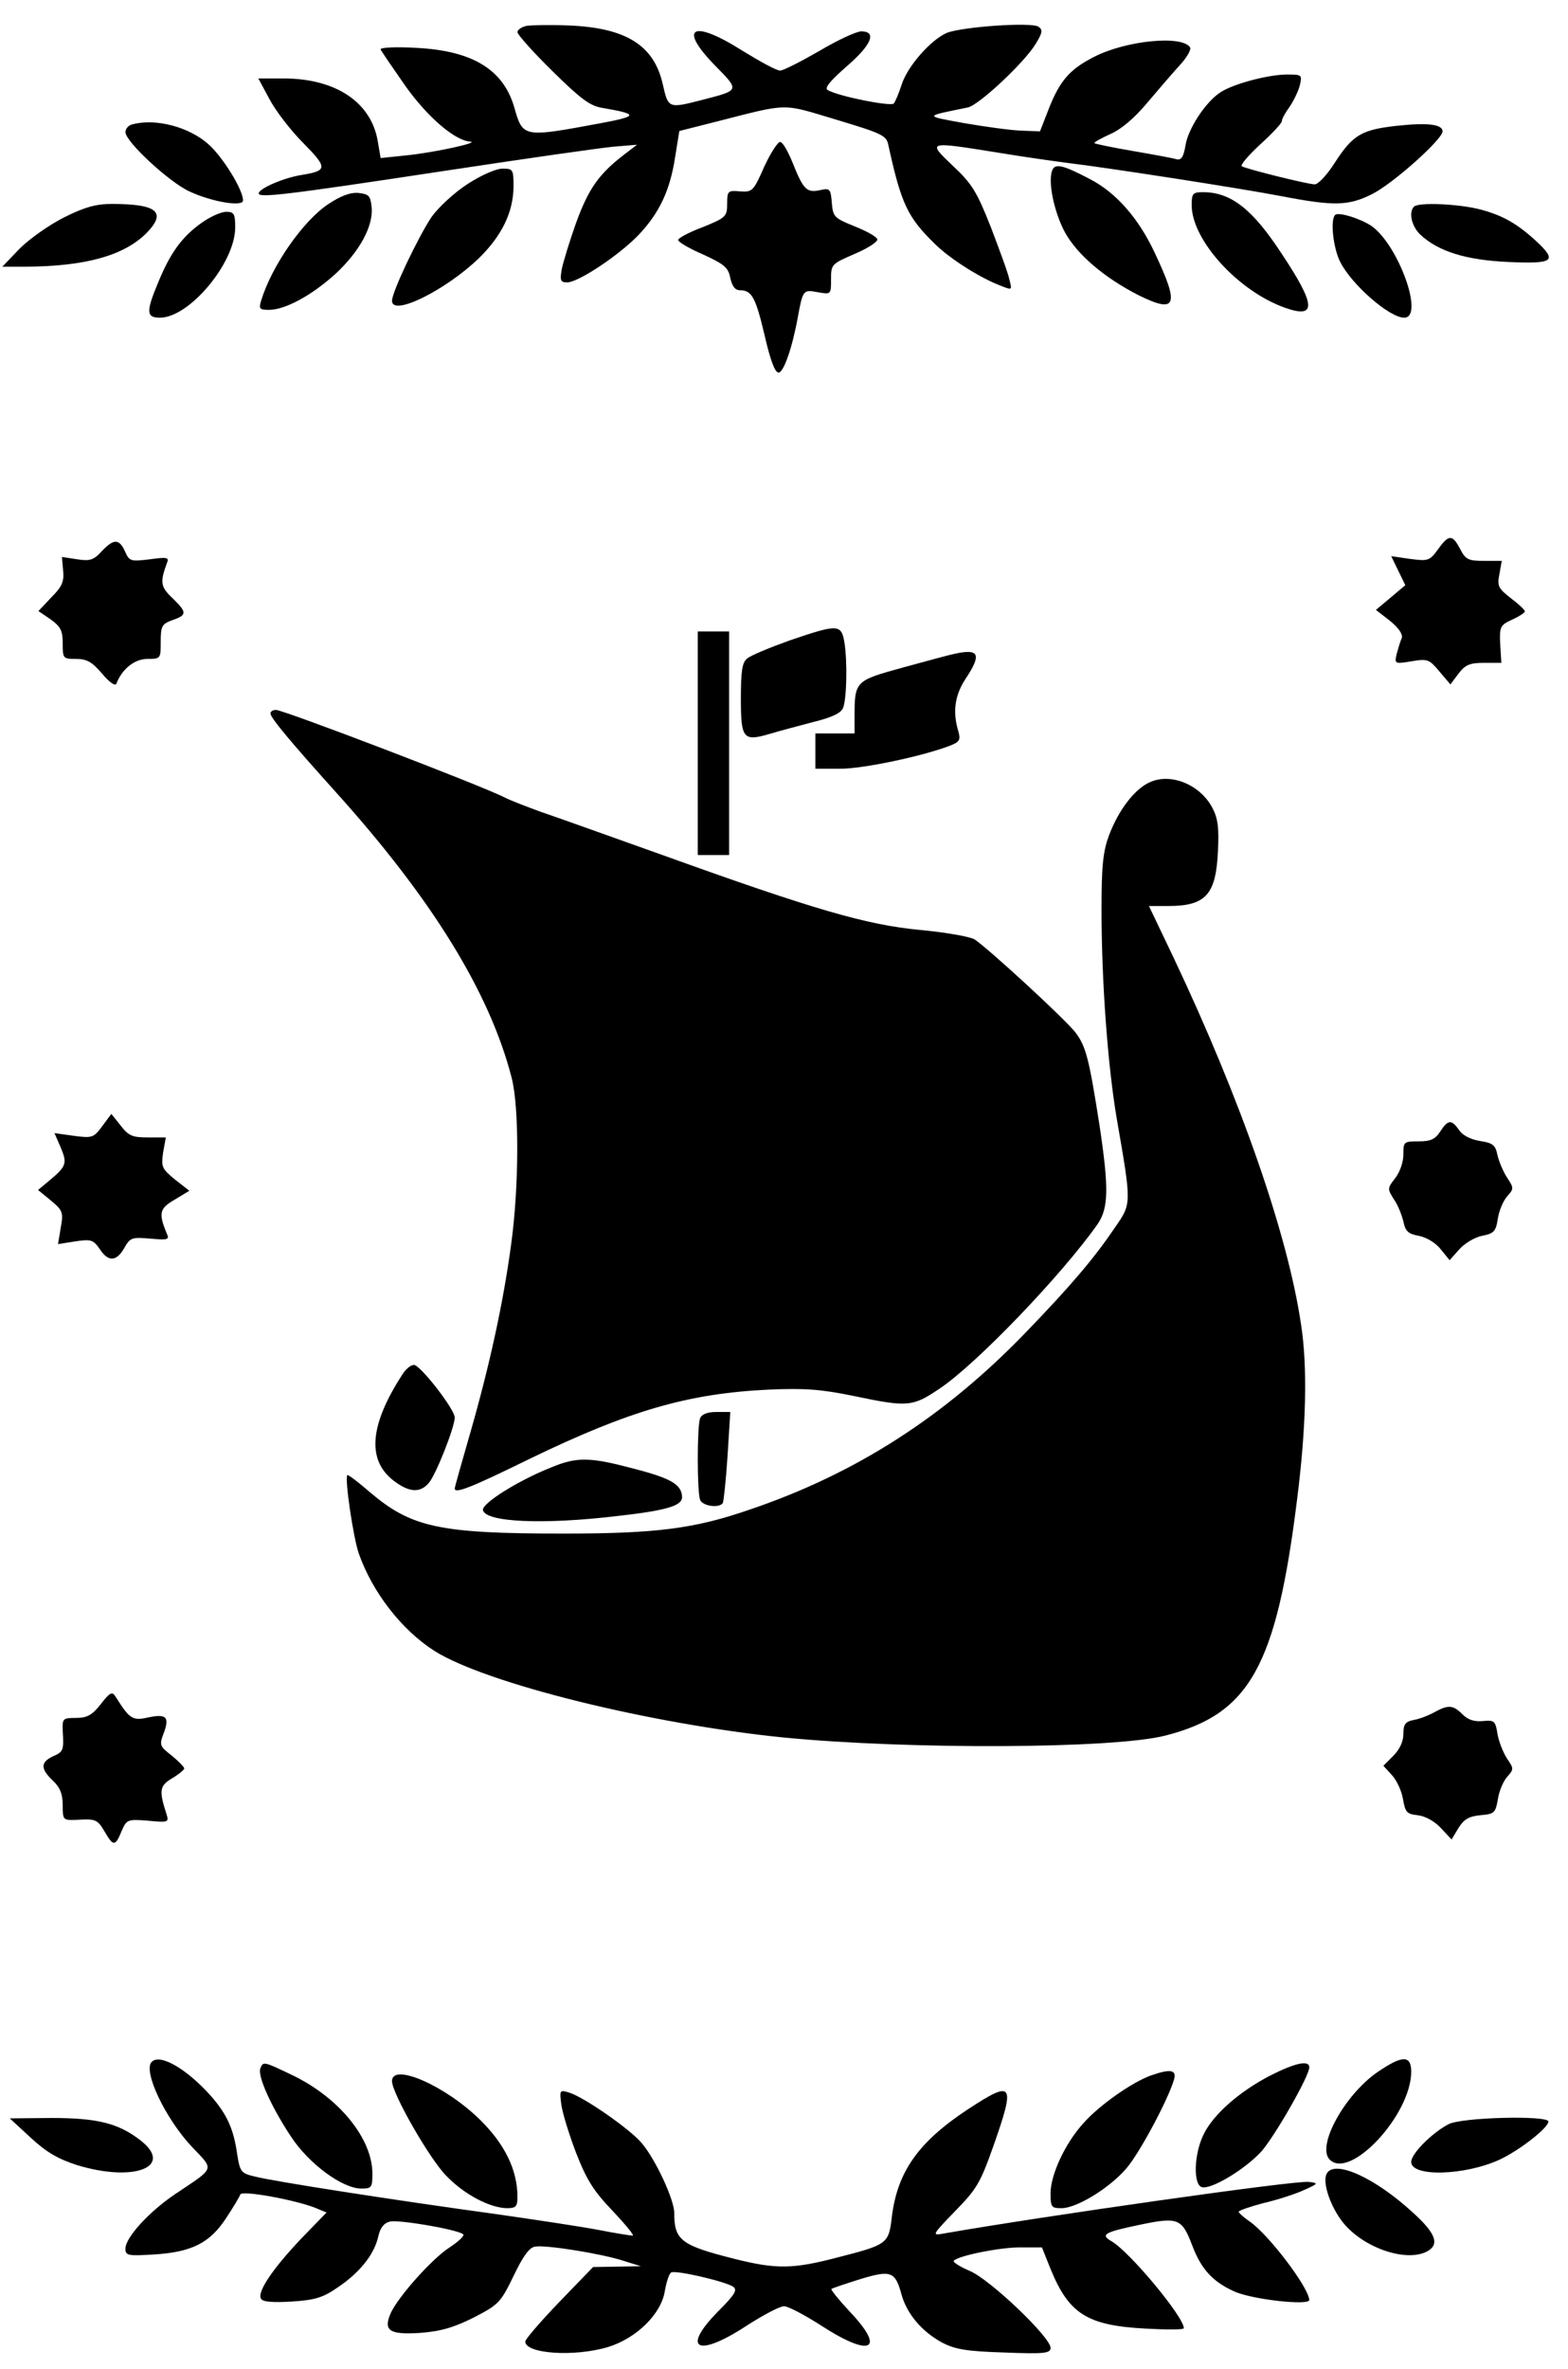<?xml version="1.0" encoding="UTF-8" standalone="yes"?>
<svg version="1.0" xmlns="http://www.w3.org/2000/svg" width="300pt" height="453pt" viewBox="0 0 400 604" preserveAspectRatio="xMidYMid meet">
  <g transform="translate(0,604) scale(0.1,-0.1)" fill="#000000" stroke="none">
    <path d="M1343 5974 c-13 -3 -23 -10 -23 -16 0 -6 40 -51 89 -99 72 -71 96
-89 127 -94 93 -16 93 -21 -3 -39 -199 -37 -199 -37 -221 40 -28 97 -107 145
-251 152 -51 3 -92 1 -90 -4 2 -5 31 -47 63 -93 57 -80 126 -139 165 -142 28
-2 -92 -28 -161 -35 l-67 -7 -7 41 c-16 101 -107 162 -241 162 l-64 0 28 -52
c15 -29 54 -80 86 -112 63 -64 63 -71 -3 -82 -46 -7 -110 -35 -110 -47 0 -12
63 -5 485 59 198 30 387 57 420 60 l60 5 -30 -23 c-67 -51 -93 -88 -125 -175
-17 -48 -34 -103 -37 -120 -5 -28 -3 -33 14 -33 28 0 132 69 182 121 53 56 80
113 93 197 l11 68 91 23 c192 49 168 48 309 6 116 -35 128 -40 133 -64 33
-151 49 -185 120 -254 39 -38 115 -86 168 -106 28 -11 28 -11 21 16 -3 16 -25
75 -47 133 -36 91 -48 111 -97 157 -66 63 -67 63 114 34 66 -11 145 -22 175
-26 102 -12 444 -65 548 -85 135 -26 172 -25 232 5 54 27 180 140 180 160 0
18 -37 23 -119 14 -88 -10 -110 -23 -156 -94 -19 -30 -42 -55 -51 -55 -18 0
-174 39 -186 46 -5 3 17 28 47 56 30 27 55 54 55 59 0 6 9 22 20 37 10 15 22
39 26 55 6 26 5 27 -32 27 -49 0 -138 -24 -170 -45 -38 -24 -84 -94 -90 -137
-5 -29 -11 -37 -23 -34 -9 3 -59 12 -111 21 -52 9 -96 18 -98 20 -2 2 16 12
40 23 28 12 62 41 93 78 27 32 64 75 83 96 19 20 31 41 28 47 -20 32 -163 18
-245 -24 -61 -31 -87 -60 -115 -131 l-23 -59 -49 2 c-27 1 -92 10 -144 19
-104 19 -104 17 9 40 28 6 143 113 173 162 17 28 19 36 7 44 -18 12 -194 0
-234 -16 -41 -18 -100 -85 -115 -132 -7 -22 -16 -43 -20 -48 -8 -8 -139 18
-168 34 -10 5 4 22 47 60 64 55 79 90 38 90 -12 0 -60 -22 -107 -50 -47 -27
-92 -50 -100 -50 -9 0 -51 23 -95 50 -129 82 -167 61 -70 -38 62 -63 62 -62
-31 -86 -89 -23 -89 -23 -103 38 -22 100 -93 145 -239 151 -48 2 -97 1 -109
-1z"/>
    <path d="M338 5723 c-10 -2 -18 -11 -18 -20 0 -24 111 -127 163 -151 58 -27
137 -40 137 -23 0 27 -51 110 -88 143 -49 44 -134 67 -194 51z"/>
    <path d="M1950 5616 c-28 -64 -31 -66 -62 -64 -31 3 -33 1 -33 -31 0 -33 -3
-36 -62 -60 -35 -13 -63 -28 -63 -33 0 -5 29 -22 64 -37 54 -25 64 -33 69 -60
5 -21 12 -31 25 -31 30 0 40 -19 63 -117 14 -61 26 -93 35 -93 13 0 35 63 49
140 13 71 14 72 51 65 34 -6 34 -6 34 33 0 38 1 39 61 65 33 14 59 31 57 37
-2 7 -28 21 -58 33 -52 21 -55 24 -58 60 -3 36 -5 38 -31 32 -33 -7 -42 2 -69
70 -11 27 -24 51 -31 53 -6 2 -24 -26 -41 -62z"/>
    <path d="M2684 5605 c-11 -29 5 -106 33 -158 32 -57 99 -114 186 -159 99 -49
107 -28 42 109 -40 85 -96 150 -162 185 -70 37 -92 43 -99 23z"/>
    <path d="M1193 5571 c-34 -22 -74 -59 -92 -84 -34 -51 -101 -191 -101 -214 0
-41 137 27 222 109 58 57 87 116 88 181 0 45 -1 47 -28 47 -17 0 -55 -17 -89
-39z"/>
    <path d="M838 5520 c-65 -43 -145 -158 -172 -247 -6 -20 -4 -23 20 -23 41 0
108 36 169 91 62 57 98 123 93 171 -3 29 -7 33 -33 36 -21 2 -45 -7 -77 -28z"/>
    <path d="M3040 5517 c0 -89 119 -220 239 -262 80 -28 78 7 -10 139 -74 113
-129 156 -200 156 -26 0 -29 -3 -29 -33z"/>
    <path d="M164 5486 c-38 -19 -89 -55 -114 -80 l-44 -46 59 0 c153 1 250 28
308 85 53 54 29 75 -88 75 -40 0 -69 -8 -121 -34z"/>
    <path d="M3607 5513 c-14 -14 -6 -50 16 -71 46 -43 116 -65 225 -70 116 -5
126 2 70 54 -48 44 -85 65 -142 80 -53 14 -158 19 -169 7z"/>
    <path d="M513 5471 c-50 -36 -79 -77 -109 -150 -32 -76 -31 -91 4 -91 75 0
192 140 192 230 0 35 -3 40 -23 40 -13 0 -42 -13 -64 -29z"/>
    <path d="M3406 5492 c-13 -12 -5 -85 13 -120 30 -59 126 -142 163 -142 53 0
-16 189 -85 235 -30 19 -83 35 -91 27z"/>
    <path d="M3668 4639 c-21 -29 -25 -30 -71 -24 l-48 7 18 -37 18 -37 -38 -32
-37 -31 36 -28 c22 -18 33 -34 30 -44 -4 -8 -9 -26 -13 -40 -6 -26 -5 -26 38
-19 41 7 45 5 71 -26 l28 -33 21 28 c17 22 28 27 65 27 l44 0 -3 48 c-2 44 0
48 30 62 18 8 33 18 33 21 0 4 -16 19 -36 34 -32 25 -35 31 -29 61 l6 34 -45
0 c-40 0 -47 3 -61 30 -20 38 -29 38 -57 -1z"/>
    <path d="M259 4634 c-20 -22 -30 -25 -62 -20 l-39 6 3 -34 c3 -29 -3 -42 -30
-69 l-33 -35 31 -21 c26 -19 31 -29 31 -62 0 -38 1 -39 34 -39 28 0 41 -8 66
-37 19 -23 34 -33 37 -26 14 37 46 63 79 63 34 0 34 1 34 44 0 40 3 45 30 55
38 13 37 20 0 56 -31 29 -32 41 -14 90 6 14 0 15 -44 9 -49 -6 -52 -5 -63 20
-15 33 -29 33 -60 0z"/>
    <path d="M2014 4407 c-50 -18 -99 -38 -108 -46 -13 -10 -16 -33 -16 -103 0
-102 6 -109 74 -89 23 7 72 20 110 30 49 12 72 23 77 37 9 24 11 117 3 167 -8
46 -17 46 -140 4z"/>
    <path d="M1780 4145 l0 -285 40 0 40 0 0 285 0 285 -40 0 -40 0 0 -285z"/>
    <path d="M2435 4373 c-11 -2 -70 -18 -132 -35 -123 -34 -123 -34 -123 -129 l0
-39 -50 0 -50 0 0 -45 0 -45 64 0 c58 0 210 32 280 59 25 10 27 15 20 39 -14
48 -8 90 19 131 42 63 35 78 -28 64z"/>
    <path d="M690 4221 c0 -11 50 -71 168 -202 244 -271 391 -509 447 -726 20 -76
19 -280 -1 -425 -20 -150 -56 -313 -104 -480 -22 -76 -40 -140 -40 -143 0 -14
39 1 190 75 256 124 405 167 610 177 93 4 134 1 217 -16 138 -29 151 -28 219
18 94 62 315 293 404 420 28 41 29 91 5 251 -27 173 -35 202 -61 237 -26 34
-223 215 -258 238 -12 7 -74 18 -139 24 -137 13 -271 52 -657 191 -135 48
-274 98 -310 110 -36 13 -77 29 -91 36 -60 31 -566 224 -585 224 -8 0 -14 -4
-14 -9z"/>
    <path d="M2934 4046 c-39 -17 -80 -70 -105 -136 -15 -41 -19 -76 -19 -188 0
-186 16 -400 39 -535 38 -219 38 -215 -5 -277 -54 -80 -115 -151 -229 -269
-206 -213 -432 -358 -700 -449 -144 -50 -241 -62 -479 -62 -317 0 -387 16
-493 106 -30 26 -55 45 -57 43 -7 -9 15 -158 29 -199 35 -100 110 -196 193
-249 131 -83 552 -187 892 -221 318 -31 841 -29 973 5 215 55 283 176 336 603
23 181 27 336 10 445 -34 231 -155 576 -325 935 l-63 132 49 0 c96 0 122 29
127 140 3 59 0 83 -14 110 -31 59 -105 90 -159 66z"/>
    <path d="M261 3169 c-22 -30 -26 -31 -72 -25 l-50 7 16 -37 c17 -40 14 -48
-28 -83 l-30 -25 33 -27 c30 -25 32 -30 25 -69 l-7 -42 44 7 c40 6 46 4 62
-19 22 -34 43 -33 63 2 15 27 20 28 66 24 46 -4 50 -3 42 14 -21 51 -18 63 20
85 l38 23 -37 29 c-33 27 -35 32 -30 68 l7 39 -46 0 c-39 0 -49 4 -69 30 l-24
30 -23 -31z"/>
    <path d="M3674 3155 c-13 -20 -25 -25 -55 -25 -38 0 -39 -1 -39 -34 0 -19 -9
-45 -21 -60 -20 -26 -20 -27 -3 -54 10 -14 20 -40 24 -56 5 -25 12 -32 40 -37
20 -4 44 -19 56 -35 l22 -27 24 27 c13 15 39 31 58 35 31 6 36 11 41 44 3 20
14 46 24 57 17 19 17 21 0 47 -10 15 -21 41 -25 58 -5 25 -11 31 -45 36 -24 4
-45 15 -53 28 -19 27 -28 27 -48 -4z"/>
    <path d="M1028 2538 c-85 -130 -93 -220 -24 -273 39 -30 67 -32 89 -7 18 19
67 143 67 168 0 21 -88 134 -104 134 -8 0 -20 -10 -28 -22z"/>
    <path d="M1786 2424 c-8 -20 -8 -188 0 -208 6 -16 49 -22 58 -8 2 4 8 58 12
120 l7 112 -36 0 c-23 0 -37 -6 -41 -16z"/>
    <path d="M1407 2299 c-84 -33 -178 -92 -175 -109 6 -31 153 -38 345 -15 124
14 163 26 163 48 -1 33 -29 49 -137 76 -99 26 -134 26 -196 0z"/>
    <path d="M257 1695 c-22 -28 -35 -35 -63 -35 -34 0 -35 -2 -34 -32 3 -51 2
-54 -25 -66 -32 -15 -32 -32 0 -62 18 -17 25 -34 25 -63 0 -37 1 -38 33 -37
51 3 55 2 74 -30 22 -38 27 -38 43 1 13 30 15 31 67 27 52 -5 54 -4 48 16 -20
61 -18 73 14 92 17 10 31 22 31 25 0 4 -15 19 -32 33 -31 24 -32 27 -20 58 15
41 6 49 -41 39 -39 -9 -47 -3 -82 53 -9 14 -14 12 -38 -19z"/>
    <path d="M3660 1675 c-14 -8 -37 -17 -52 -20 -23 -4 -28 -11 -28 -36 0 -19 -9
-39 -26 -56 l-25 -25 22 -24 c12 -13 25 -41 28 -61 6 -34 10 -38 37 -41 19 -2
43 -15 59 -32 l28 -30 18 30 c14 22 26 29 56 32 35 3 38 6 44 40 3 21 14 47
24 58 17 19 17 21 -1 47 -10 16 -21 44 -24 63 -5 32 -8 35 -37 32 -22 -2 -38
3 -52 17 -24 24 -36 25 -71 6z"/>
    <path d="M387 783 c-23 -23 35 -145 103 -217 57 -60 60 -51 -43 -120 -67 -45
-127 -111 -127 -139 0 -18 6 -19 73 -15 97 6 143 30 184 93 18 27 34 54 36 60
4 11 137 -13 191 -34 l29 -12 -65 -67 c-72 -76 -113 -136 -102 -153 4 -8 31
-10 79 -7 60 4 79 10 118 37 56 38 92 84 102 129 5 22 14 34 30 38 22 5 166
-19 186 -32 6 -3 -10 -18 -34 -34 -43 -27 -130 -124 -150 -167 -20 -45 -4 -56
74 -51 54 4 87 14 137 39 64 33 69 38 102 106 24 50 40 73 55 75 27 5 170 -18
225 -36 l45 -14 -61 -1 -61 -1 -87 -90 c-47 -49 -86 -94 -86 -100 0 -31 124
-40 211 -14 72 22 136 84 145 143 4 23 11 44 16 47 10 7 136 -22 158 -36 12
-8 5 -20 -37 -62 -97 -98 -54 -120 71 -38 42 27 85 50 96 50 11 0 54 -23 96
-50 125 -81 165 -62 72 36 -28 30 -49 56 -47 58 2 2 35 13 73 25 79 24 90 20
106 -40 14 -49 52 -94 104 -122 33 -17 62 -22 159 -25 102 -4 117 -2 117 12 0
27 -154 174 -206 196 -26 11 -44 23 -41 26 12 13 117 34 168 34 l57 0 22 -55
c47 -115 94 -144 242 -152 54 -3 98 -3 98 1 0 29 -139 196 -185 222 -29 17
-17 23 74 42 96 20 106 16 132 -52 23 -61 52 -93 107 -118 46 -21 192 -37 192
-22 -2 33 -104 167 -152 200 -16 11 -28 22 -28 25 0 3 29 13 63 22 35 8 81 23
103 33 38 17 38 18 13 21 -30 5 -683 -88 -934 -132 -28 -5 -27 -3 31 57 56 57
65 73 98 166 57 162 51 170 -65 94 -126 -83 -180 -159 -194 -275 -8 -68 -11
-70 -140 -103 -111 -29 -154 -30 -258 -4 -140 35 -157 48 -157 118 0 34 -48
137 -83 178 -30 36 -150 119 -186 129 -23 7 -24 6 -19 -31 3 -22 20 -77 38
-124 27 -69 45 -97 93 -147 33 -35 56 -63 51 -63 -5 0 -43 6 -84 14 -41 8
-160 26 -265 41 -256 35 -572 84 -616 96 -34 8 -37 12 -44 57 -9 64 -26 101
-66 147 -62 70 -131 110 -152 88z"/>
    <path d="M3514 757 c-84 -58 -156 -189 -122 -223 52 -53 208 114 208 224 0 43
-23 42 -86 -1z"/>
    <path d="M664 766 c-7 -19 27 -96 78 -173 45 -69 131 -133 180 -133 26 0 28 3
28 38 0 90 -86 195 -206 252 -71 34 -73 35 -80 16z"/>
    <path d="M3240 748 c-81 -42 -148 -102 -171 -153 -23 -49 -25 -123 -4 -131 22
-9 113 46 154 92 35 41 121 191 121 213 0 19 -35 12 -100 -21z"/>
    <path d="M2935 748 c-47 -17 -130 -75 -170 -120 -47 -51 -85 -132 -85 -180 0
-35 2 -38 28 -38 39 0 123 52 165 101 34 39 107 176 122 227 7 25 -9 28 -60
10z"/>
    <path d="M1000 734 c0 -31 95 -197 138 -241 46 -48 111 -82 155 -83 23 0 27 4
27 29 0 68 -32 134 -95 196 -88 87 -225 147 -225 99z"/>
    <path d="M78 590 c40 -37 69 -54 118 -70 147 -45 250 -4 161 64 -56 43 -110
56 -226 56 l-106 -1 53 -49z"/>
    <path d="M3695 624 c-42 -22 -95 -75 -95 -96 0 -39 137 -35 226 6 51 24 124
81 124 97 0 16 -222 11 -255 -7z"/>
    <path d="M3385 499 c-12 -19 5 -76 36 -119 49 -68 164 -110 220 -80 32 18 22
46 -38 100 -95 87 -197 134 -218 99z"/>
  </g>
</svg>